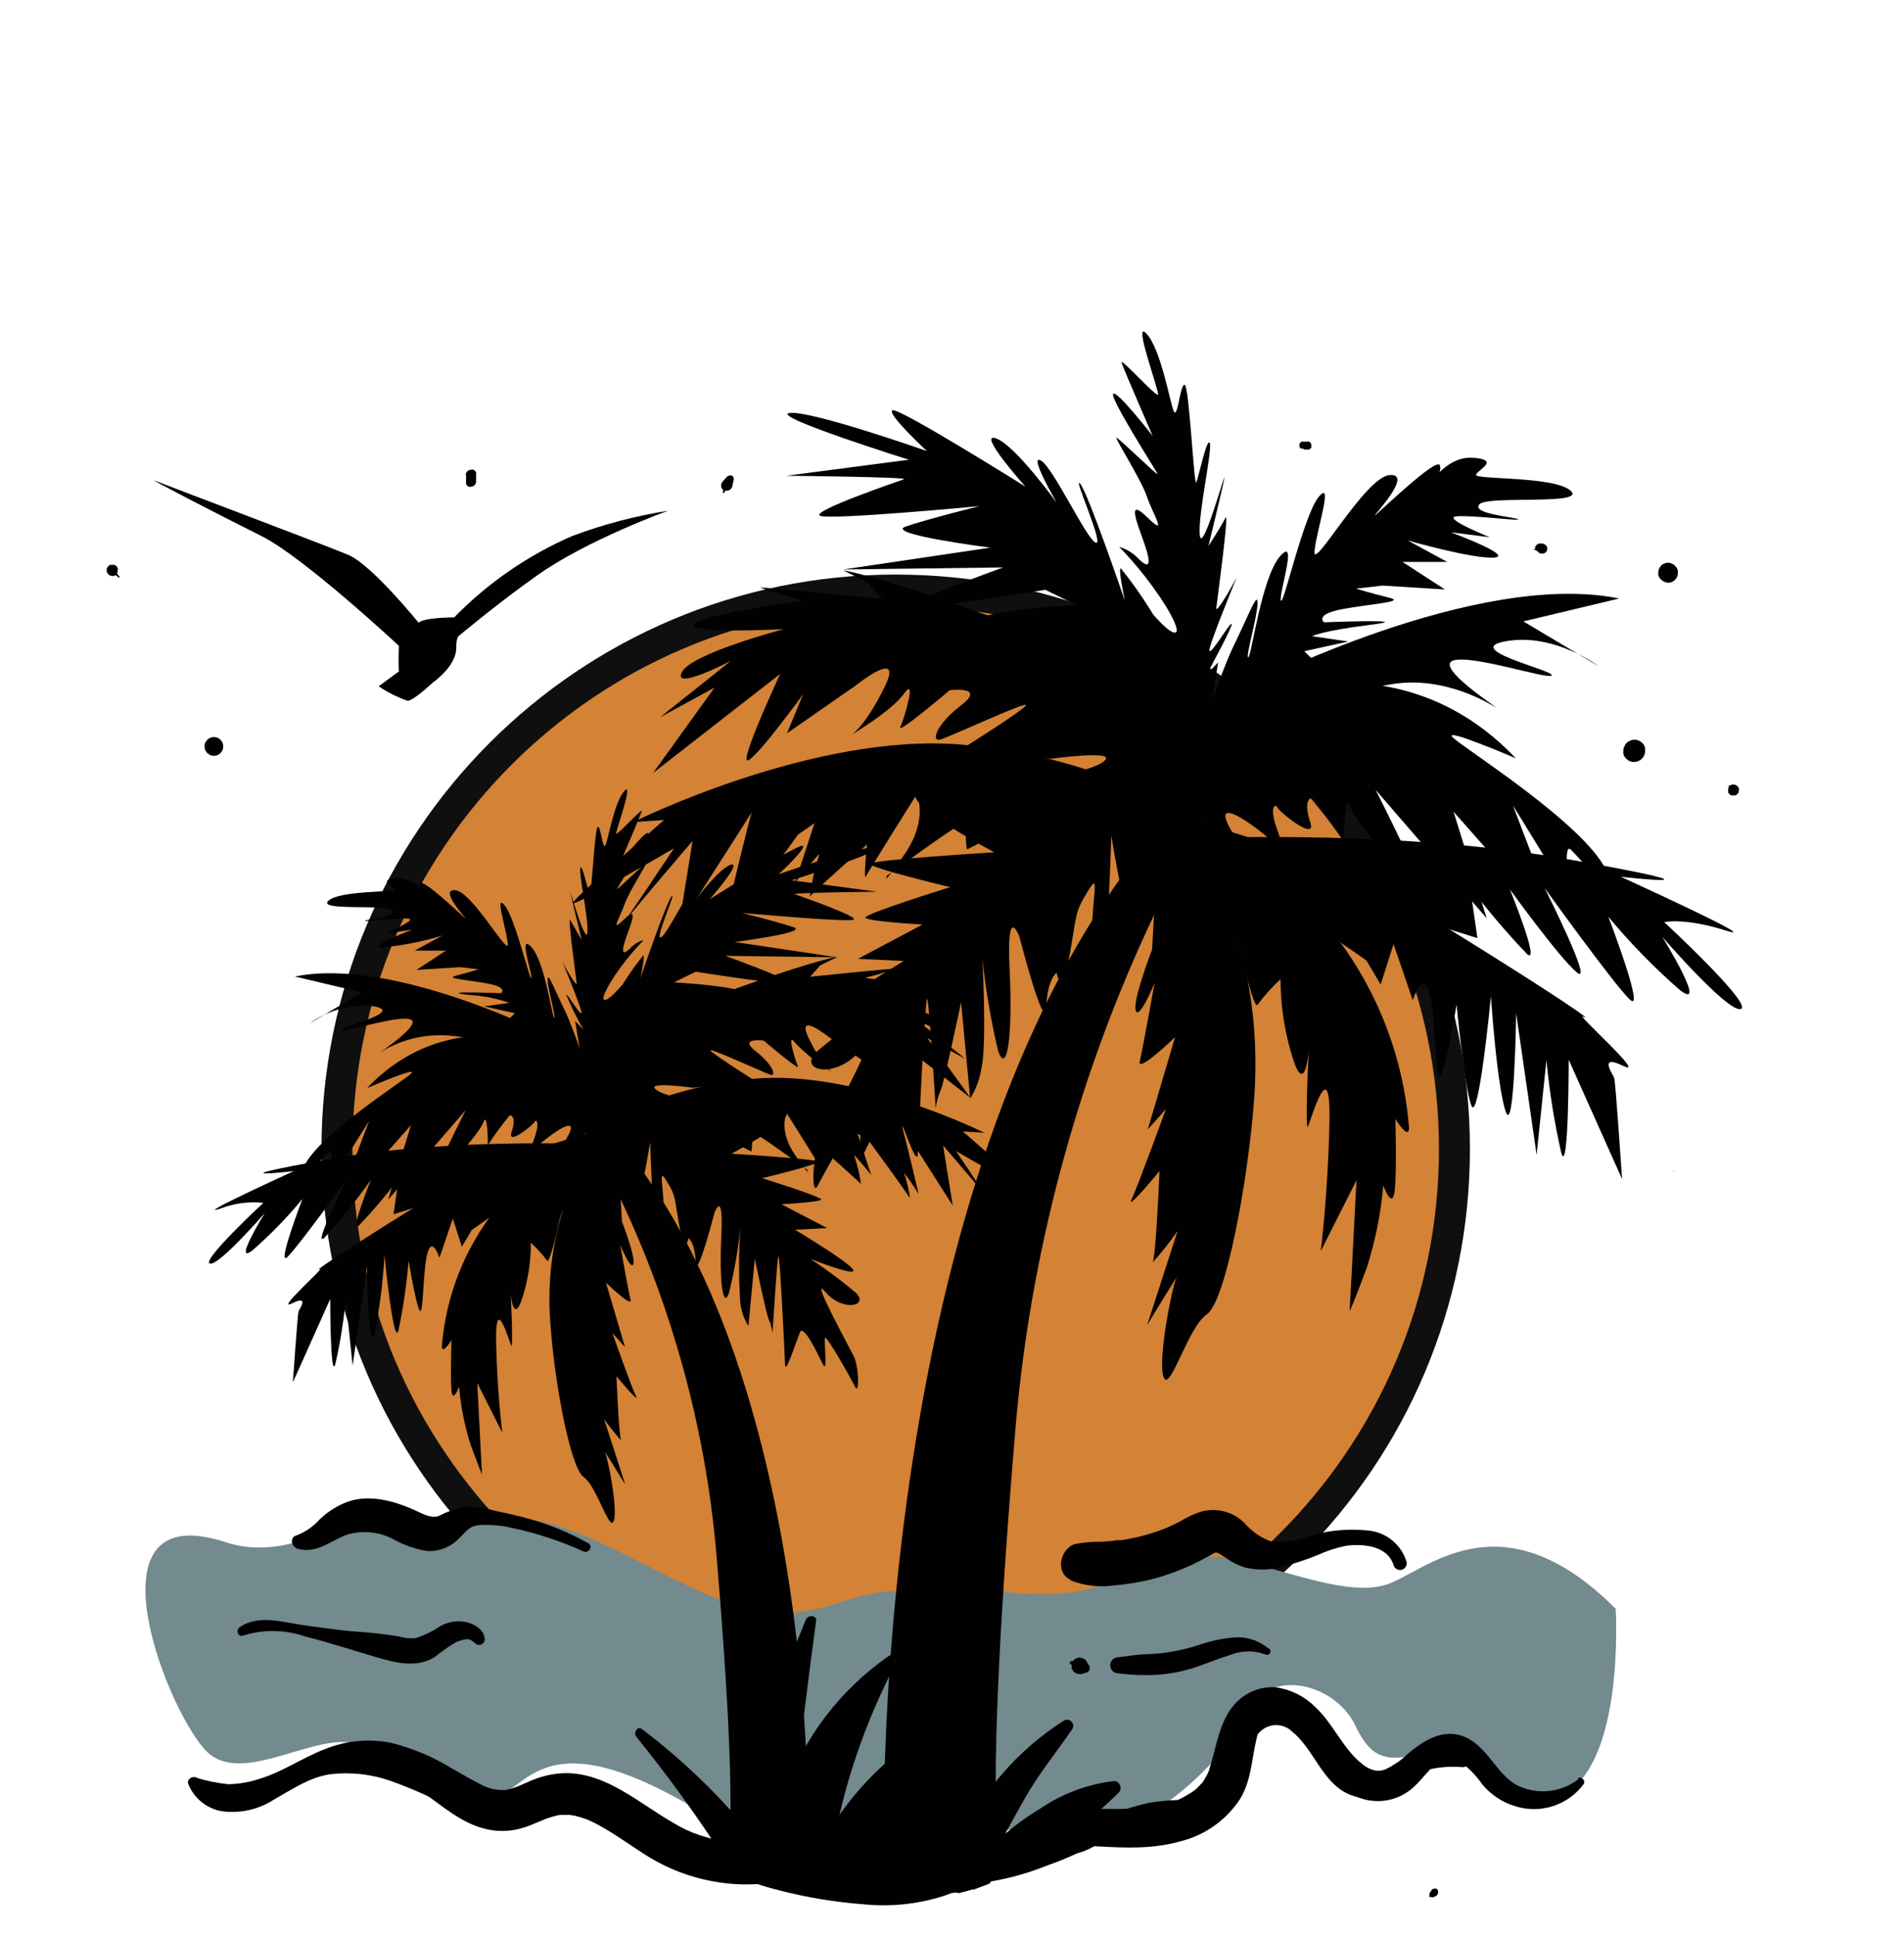 <svg width="123" height="125" viewBox="0 0 123 125" fill="none" xmlns="http://www.w3.org/2000/svg">
<path d="M57.863 110.293C77.797 110.293 93.958 94.132 93.958 74.198C93.958 54.263 77.797 38.102 57.863 38.102C37.928 38.102 21.768 54.263 21.768 74.198C21.768 94.132 37.928 110.293 57.863 110.293Z" fill="#D48235" stroke="#0F0F0F" stroke-width="2" stroke-miterlimit="10"/>
<path d="M66.344 104.403C66.344 104.403 61.746 102.749 57.952 102.749C54.158 102.749 52.172 105.532 46.533 103.31C40.893 101.089 36.59 97.479 31.364 97.988C28.306 98.296 25.228 98.368 22.159 98.202C22.159 98.202 18.409 100.852 14.586 99.59C5.079 96.468 11.072 111.238 13.523 113.253C15.973 115.268 20.661 111.607 23.311 112.699C25.961 113.792 28.743 116.117 31.489 116.117C34.235 116.117 34.619 109.895 47.123 118.184L58.668 120.339L66.344 104.403Z" fill="#738A8E"/>
<path d="M104.374 103.886C104.374 103.886 105.031 114.449 100.565 116.08C96.099 117.712 97.339 111.843 93.708 112.781C90.076 113.718 88.858 114.161 87.559 111.437C86.26 108.714 82.119 107.747 80.864 110.301C79.609 112.855 75.055 117.881 71.268 118.117C67.481 118.354 62.115 118.036 62.115 118.036L62.772 101.908C62.772 101.908 62.92 102.949 67.563 102.949C72.206 102.949 75.882 99.856 79.558 100.646C83.234 101.435 87.05 103.096 89.53 102.336C92.01 101.576 96.867 96.379 104.374 103.886Z" fill="#738A8E"/>
<path d="M76.014 51.862C76.014 51.862 78.678 43.779 79.668 41.764C80.657 39.749 81.247 38.118 81.24 38.952C81.232 39.786 80.435 42.517 80.642 42.443C80.849 42.37 81.498 37.276 82.694 35.918C83.89 34.56 82.598 38.354 82.746 38.782C82.893 39.21 84.222 33.231 85.196 32.08C86.171 30.928 85.056 34.206 84.916 35.593C84.775 36.981 88.178 30.81 89.765 30.677C91.352 30.544 88.702 33.327 88.82 33.283C88.939 33.239 92.821 29.474 93.013 30.043C93.205 30.611 92.482 31.128 92.482 31.128C92.482 31.128 93.53 29.415 95.213 29.563C96.896 29.71 95.515 30.301 95.353 30.648C95.191 30.995 100.387 30.722 101.465 31.689C102.543 32.656 96.054 31.969 95.56 32.574C95.065 33.18 97.73 33.371 98.062 33.526C98.394 33.681 95.109 33.253 94.098 33.342C93.087 33.431 96.239 34.693 96.239 34.693L93.729 34.375C93.729 34.375 97.9 35.918 96.504 36.007C95.109 36.095 90.939 34.9 90.939 34.9L93.493 36.287H90.607L93.345 38.066L89.315 37.815L87.595 38.014C87.595 38.014 88.636 38.325 89.751 38.598C90.865 38.871 88.54 38.989 86.709 39.336C84.879 39.683 85.536 40.185 85.536 40.185C85.536 40.185 91.773 39.941 88.533 40.347C85.292 40.753 84.768 41.085 84.768 41.085L87.101 41.425L84.259 42.052L85.211 42.997L83.159 43.809L85.942 44.134L76.014 51.862Z" fill="#010101"/>
<path d="M77.874 47.81L78.693 42.768L77.955 43.551C77.955 43.551 79.778 40.207 79.556 40.281C79.335 40.355 78.228 42.303 78.132 42.015C78.036 41.727 80.132 36.767 79.837 37.373C79.542 37.978 78.531 39.683 78.575 39.262C78.619 38.841 79.431 32.892 79.165 33.438C78.9 33.984 78.066 35.261 78.066 35.261C78.066 35.261 79.202 30.619 79.091 30.832C78.981 31.047 77.615 35.874 77.504 34.523C77.394 33.172 78.324 29.083 78.154 28.618C77.984 28.153 77.416 30.884 77.276 31.157C77.135 31.43 76.825 24.994 76.537 24.854C76.25 24.713 76.08 27.068 75.836 26.573C75.593 26.079 75.017 22.587 74.072 21.554C73.127 20.521 74.914 25.311 74.81 25.488C74.707 25.666 72.293 22.971 72.456 23.436C72.618 23.901 74.463 28.153 74.463 28.153C74.463 28.153 72.079 25.09 71.909 25.444C71.74 25.798 74.714 30.427 74.781 30.611C74.847 30.796 72.389 28.397 72.146 28.271C71.902 28.146 73.688 30.877 74.094 32.073C74.5 33.268 75.489 34.745 74.094 33.386C72.699 32.028 73.533 33.94 73.954 35.18C74.375 36.42 74.279 36.789 73.57 36.103C73.227 35.729 72.788 35.456 72.301 35.313C73.101 36.139 73.841 37.023 74.515 37.956C75.703 39.587 76.501 41.196 75.689 40.79C74.877 40.384 73.112 37.837 73.969 39.476C74.825 41.115 75.947 42.813 75.615 42.65C75.283 42.488 71.186 37.395 72.876 40.295C74.567 43.196 75.157 43.986 75.585 47.943C76.013 51.899 75.703 52.526 75.866 52.202L77.874 47.81Z" fill="#010101"/>
<path d="M80.818 44.252C80.818 44.252 95.389 36.767 104.601 38.649L98.408 40.126L103.265 43.019C103.265 43.019 100.468 40.886 97.36 41.395C94.253 41.904 100.387 43.285 100.246 43.61C100.106 43.934 95.079 42.244 93.869 42.657C92.658 43.071 96.888 45.802 96.644 45.684C96.4 45.566 93.337 43.543 89.765 44.208C86.192 44.872 80.818 44.252 80.818 44.252Z" fill="#010101"/>
<path d="M80.318 45.278C80.318 45.278 90.231 40.849 97.923 48.968C97.923 48.968 93.043 46.872 93.87 47.64C94.697 48.407 102.329 53.205 103.754 56.188C105.179 59.17 102.056 55.405 101.466 54.859C100.875 54.313 101.517 58.513 101.362 58.055C101.207 57.597 97.738 52.017 97.738 52.017L100.934 60.38L93.9 52.416L96.04 59.295L88.866 51.006C88.866 51.006 92.475 58.099 91.715 57.472C90.954 56.844 87.64 53.294 87.242 52.135C86.843 50.976 86.828 54.268 86.828 54.268C86.218 53.329 85.552 52.427 84.835 51.567C84.592 51.441 84.201 51.781 84.643 53.095C85.086 54.409 82.606 52.394 82.525 52.15C82.444 51.906 81.957 51.98 82.459 53.434C82.96 54.888 83.115 55.073 81.72 53.929C80.325 52.785 78.864 51.936 79.211 52.947C79.558 53.958 80.768 55.036 78.982 53.825C77.979 53.112 76.752 52.787 75.527 52.91L80.318 45.278Z" fill="#010101"/>
<path d="M77.084 52.991C77.084 52.991 71.777 48.939 62.211 48.09C52.644 47.241 40.908 53.087 40.908 53.087L42.901 52.954C42.901 52.954 37.173 57.9 36.996 58.306C36.819 58.712 43.543 54.778 43.543 54.778C43.543 54.778 39.719 60.506 39.919 60.092C40.118 59.679 44.739 54.305 44.739 54.305L43.846 59.841C43.846 59.841 48.695 52.238 48.57 52.46C48.444 52.681 46.99 58.778 46.99 58.778C46.99 58.778 48.68 56.165 48.378 56.778C48.075 57.391 47.684 59.428 47.868 59.059C48.053 58.69 51.559 53.892 51.559 53.892L52.615 53.154C52.615 53.154 51.456 56.741 51.36 56.948C51.264 57.154 53.131 54.778 52.91 55.228C52.628 56.098 52.43 56.992 52.319 57.9C52.423 57.693 56.01 54.534 56.01 54.534C56.01 54.534 55.759 56.948 55.944 56.579C56.128 56.21 59.221 51.294 59.221 51.294C59.221 51.294 60.004 52.895 58.431 55.169C56.859 57.442 57.302 56.542 57.302 56.542C57.302 56.542 62.668 52.637 62.469 53.043C62.366 53.641 62.366 54.253 62.469 54.852L64.964 53.597C64.964 53.597 64.078 55.494 64.299 55.073C64.943 54.238 65.638 53.444 66.381 52.696C66.381 52.696 76.021 51.139 77.084 52.991Z" fill="#010101"/>
<path d="M77.777 52.592C77.777 52.592 71.274 42.406 63.752 39.719C56.231 37.032 54.474 36.833 54.474 36.833L56.069 37.615L57.006 38.686C57.006 38.686 49.292 37.889 49.108 37.947C50.036 38.28 50.982 38.559 51.942 38.782C51.942 38.782 45.107 39.712 44.797 40.332C44.487 40.952 50.636 40.627 50.636 40.627C50.636 40.627 44.642 42.192 44.044 43.417C43.446 44.642 47.211 42.679 47.211 42.679L42.642 46.318L46.163 44.399L42.191 49.913L50.4 43.52C50.4 43.52 47.705 49.308 48.318 49.101C48.931 48.894 51.883 44.827 51.883 44.827L50.842 47.352L55.271 44.273C55.271 44.273 58.445 41.727 57.139 44.377C55.832 47.027 54.969 47.47 54.969 47.47C54.969 47.47 57.596 45.927 58.416 44.775C59.235 43.624 58.416 46.407 58.165 46.946C57.914 47.484 61.353 44.569 61.353 44.569C61.353 44.569 63.745 44.273 62.092 45.543C60.438 46.813 60.143 47.92 60.741 47.758C61.339 47.595 66.417 45.226 66.277 45.543C66.137 45.86 62.166 48.341 62.166 48.341L67.879 48.998C67.879 48.998 72.116 48.414 71.37 49.108C70.625 49.802 68.491 49.802 69.798 50.444L71.518 51.286C71.862 51.423 72.222 51.523 72.588 51.581C72.795 51.684 76.397 53.434 76.5 53.736C76.604 54.039 77.777 52.592 77.777 52.592Z" fill="#010101"/>
<path d="M76.914 51.795C76.914 51.795 79.254 45.27 72.441 36.745C72.161 36.39 72.663 38.782 72.663 38.782C72.663 38.782 70.293 31.836 69.776 31.231C69.26 30.625 71.408 35.349 70.773 35.039C70.138 34.729 67.998 30.109 67.222 29.725C66.447 29.341 68.263 32.463 68.263 32.463C68.263 32.463 65.547 28.699 64.322 28.3C63.096 27.902 66.241 31.423 66.241 31.423C66.241 31.423 58.121 26.337 57.663 26.492C57.206 26.647 59.878 29.127 59.878 29.127C59.878 29.127 52.408 26.499 51.02 26.669C49.633 26.839 58.712 29.688 58.712 29.688L50.799 30.721C50.799 30.721 58.815 30.802 58.394 30.95C57.974 31.098 52.364 33.01 52.976 33.305C53.589 33.6 63.266 32.685 63.266 32.685C63.266 32.685 59.944 33.511 58.512 33.999C57.08 34.486 63.975 35.364 63.975 35.364L54.467 36.774L64.801 36.641C64.801 36.641 58.69 38.856 58.793 39.166C58.896 39.476 67.532 38.088 67.532 38.088L69.54 39.07C69.54 39.07 62.735 39.454 62.993 40.214C63.251 40.974 72.884 49.507 76.914 51.795Z" fill="#010101"/>
<path d="M79.217 50.017C79.217 50.017 73.578 58.992 73.216 59.73C72.855 60.469 71.792 53.966 71.792 53.966C71.792 53.966 71.4 67.046 70.743 63.126C70.087 59.206 71.297 55.9 70.338 57.45C69.378 59 69.599 58.926 69.083 61.753C68.566 64.58 68.256 62.816 68.256 62.816C68.256 62.816 67.673 63.192 67.584 65.03C67.496 66.868 65.857 60.498 65.857 60.498C65.857 60.498 65.008 58.188 65.222 62.602C65.436 67.016 65.038 69.43 64.484 67.88C64.014 65.911 63.674 63.914 63.465 61.901C63.465 61.901 63.753 67.415 63.414 68.92C63.306 69.637 63.055 70.325 62.676 70.943L62.085 64.72C62.085 64.72 61.007 69.887 60.771 70.389C60.611 70.767 60.502 71.164 60.446 71.57C60.446 71.57 60.04 64.927 59.908 64.514C59.775 64.1 59.324 73.652 59.288 74.545C59.251 75.438 58.18 72.331 57.915 71.519C57.649 70.707 56.291 73.482 55.811 74.471C55.331 75.46 55.708 72.345 55.604 72.035C55.501 71.725 53.249 75.726 52.829 76.553C52.408 77.379 52.474 74.707 52.932 73.77C53.39 72.832 57.169 65.96 55.545 67.865C53.921 69.769 51.434 69.112 52.807 67.865C54.129 66.758 55.514 65.728 56.955 64.779C56.955 64.779 52.43 66.566 53.035 65.746C53.641 64.927 58.38 62.056 58.38 62.056L55.427 61.915L59.597 59.701C59.597 59.701 55.995 59.502 55.907 59.258C55.818 59.014 61.384 57.287 61.384 57.287C61.384 57.287 56.077 56.025 56.217 55.774C56.357 55.523 64.233 55.036 64.233 55.036C64.233 55.036 56.741 51.102 59.915 51.043C63.089 50.983 79.217 50.017 79.217 50.017Z" fill="#010101"/>
<path d="M74.996 51.006C74.996 51.006 81.89 58.483 81.026 70.855C80.65 76.199 79.174 84.067 77.956 84.879C76.738 85.691 75.549 90.046 75.166 88.909C74.782 87.773 75.719 83.1 75.985 82.561C76.251 82.023 74.11 85.558 74.11 85.558L76.073 79.491C75.581 80.201 75.043 80.879 74.464 81.521C74.678 81.085 74.907 75.616 74.907 75.616C74.907 75.616 72.693 78.31 73.106 77.439C73.519 76.568 75.32 71.615 75.32 71.615L74.147 72.936L75.911 66.972C75.911 66.972 73.424 69.378 73.63 68.529C73.837 67.68 74.582 63.488 74.582 63.488C74.582 63.488 73.593 65.909 73.372 65.259C73.15 64.61 74.427 61.318 74.427 61.318L74.996 51.006Z" fill="#010101"/>
<path d="M74.125 52.216C74.125 52.216 84.88 54.593 92.97 59.597C101.06 64.602 102.949 65.982 102.293 65.657C101.636 65.333 106.493 69.629 104.861 68.831C103.23 68.034 104.19 69.363 104.278 69.606C104.367 69.85 104.787 76.139 104.787 76.139L101.34 68.433C101.34 68.433 101.34 75.903 100.868 74.486C100.416 72.501 100.093 70.489 99.901 68.462L99.266 74.574L97.945 65.436C97.945 65.436 97.834 73.437 97.266 71.769C96.697 70.101 96.314 64.344 96.314 64.344C96.314 64.344 95.509 72.736 95.037 71.356C94.564 69.975 94.099 64.875 94.099 64.875C94.099 64.875 93.199 70.212 92.933 69.444C92.667 68.676 92.741 65.296 92.298 63.996C91.855 62.697 91.265 64.594 91.265 64.594L90.025 60.963L89.191 63.576L88.268 62.018L74.125 52.216Z" fill="#010101"/>
<path d="M75.512 52.607C79.754 54.109 83.472 56.803 86.222 60.366C88.971 63.928 90.635 68.208 91.013 72.692C91.013 72.692 91.183 73.851 90.142 72.264C90.142 72.264 90.245 75.623 90.097 76.9C89.95 78.177 89.359 76.553 89.359 76.553C89.204 78.372 88.842 80.167 88.282 81.904C87.455 84.119 87.189 84.68 87.189 84.68L87.632 76.213L85.322 80.79C85.322 80.79 85.779 77.232 85.883 72.486C85.986 67.739 84.68 72.368 84.495 72.744C84.31 73.12 84.495 68.559 84.569 67.444C84.642 66.329 84.502 71.231 83.572 68.514C83.01 66.809 82.724 65.025 82.723 63.229C82.182 63.729 81.688 64.277 81.247 64.868C81.033 65.303 80.31 62.107 80.31 62.107C80.31 62.107 79.712 58.911 79.372 60.432C79.033 61.952 78.885 60.328 77.741 58.18C76.87 56.376 76.125 54.514 75.512 52.607Z" fill="#010101"/>
<path d="M75.121 54.209C75.121 54.209 89.463 53.389 101.207 55.471C112.951 57.553 104.698 56.615 104.698 56.615C104.698 56.615 114.198 60.941 111.504 60.092C108.81 59.243 107.511 59.546 107.511 59.546C107.511 59.546 113.268 64.875 112.464 65.156C111.659 65.436 107.385 60.498 107.385 60.498C107.385 60.498 110.397 65.37 108.529 63.938C106.86 62.486 105.313 60.901 103.901 59.199C103.901 59.199 106.359 65.606 105.267 64.528C104.174 63.45 99.782 57.339 99.782 57.339C99.782 57.339 103.015 63.76 101.864 62.793C100.712 61.827 97.538 57.427 97.538 57.427C97.538 57.427 99.531 62.321 98.66 61.62C97.347 60.248 96.115 58.802 94.97 57.287L95.442 60.579L75.121 54.209Z" fill="#010101"/>
<path d="M79.801 49.781C79.801 49.781 67.821 66.374 65.607 92.15C63.518 117.091 64.603 119.749 64.603 119.749H57.103C57.103 119.749 55.686 68.079 79.905 48.666" fill="#010101"/>
<path d="M39.034 72.301C39.034 72.301 37.174 66.647 36.48 65.237C35.786 63.827 35.373 62.683 35.38 63.274C35.387 63.864 35.941 65.761 35.801 65.717C35.66 65.673 35.196 62.085 34.325 61.155C33.453 60.225 34.391 62.853 34.325 63.156C34.258 63.458 33.276 59.273 32.605 58.468C31.933 57.664 32.701 59.945 32.804 60.926C32.907 61.908 30.523 57.583 29.416 57.487C28.309 57.391 30.154 59.34 30.073 59.31C29.992 59.28 27.275 56.645 27.12 57.044C26.965 57.442 27.489 57.782 27.489 57.782C27.291 57.453 27.011 57.181 26.678 56.99C26.345 56.799 25.969 56.695 25.585 56.69C24.411 56.793 25.371 57.214 25.482 57.428C25.592 57.642 21.968 57.479 21.215 58.166C20.462 58.852 24.994 58.365 25.341 58.786C25.688 59.207 23.821 59.34 23.592 59.45C23.363 59.561 25.674 59.258 26.36 59.317C27.046 59.376 24.884 60.27 24.884 60.27L26.64 60.041C26.64 60.041 23.688 61.118 24.692 61.185C26.014 61.057 27.319 60.797 28.589 60.41L26.796 61.384H28.818L26.906 62.632L29.718 62.454L30.922 62.595C30.922 62.595 30.183 62.816 29.445 63.008C28.707 63.2 30.294 63.274 31.571 63.525C32.848 63.776 32.368 64.137 32.368 64.137C32.368 64.137 28.013 63.968 30.279 64.248C31.175 64.296 32.059 64.467 32.907 64.757L31.276 64.986L33.262 65.429L32.597 66.086L34.074 66.662L32.125 66.883L39.034 72.301Z" fill="#010101"/>
<path d="M37.733 69.459L37.157 65.938L37.689 66.484C37.263 65.75 36.888 64.988 36.567 64.203C36.722 64.255 37.497 65.613 37.563 65.414C37.63 65.215 36.161 61.723 36.368 62.166C36.574 62.609 37.283 63.782 37.253 63.487C37.224 63.192 36.648 59.058 36.84 59.413C37.032 59.767 37.578 60.69 37.578 60.69C37.578 60.69 36.781 57.442 36.84 57.597C36.899 57.752 37.881 61.118 37.947 60.195C38.014 59.273 37.379 56.386 37.49 56.047C37.6 55.707 38.014 57.634 38.102 57.826C38.191 58.018 38.42 53.515 38.611 53.397C38.803 53.279 38.929 54.917 39.106 54.593C39.283 54.268 39.675 51.81 40.331 51.087C40.988 50.363 39.748 53.714 39.807 53.84C39.866 53.965 41.564 52.076 41.453 52.4C41.343 52.725 40.073 55.7 40.073 55.7C40.073 55.7 41.741 53.559 41.859 53.81C41.977 54.061 39.896 57.287 39.852 57.412C39.807 57.538 41.52 55.862 41.697 55.781C41.874 55.7 40.612 57.597 40.331 58.431C40.051 59.265 39.357 60.306 40.331 59.354C41.306 58.401 40.723 59.737 40.427 60.608C40.132 61.48 40.199 61.73 40.7 61.251C40.941 60.99 41.247 60.799 41.586 60.697C41.026 61.275 40.508 61.891 40.036 62.542C39.202 63.687 38.641 64.808 39.217 64.528C39.793 64.248 41.011 62.469 40.413 63.613C39.815 64.757 39.032 65.945 39.261 65.827C39.49 65.709 42.369 62.136 41.18 64.181C39.992 66.226 39.586 66.779 39.283 69.525C38.981 72.271 39.202 72.729 39.091 72.478C38.981 72.227 37.733 69.459 37.733 69.459Z" fill="#010101"/>
<path d="M35.674 66.979C35.674 66.979 25.487 61.745 19.051 63.059L23.376 64.085L19.981 66.108C21.17 65.24 22.634 64.836 24.1 64.971C26.255 65.333 21.981 66.292 22.084 66.499C22.188 66.706 25.687 65.54 26.513 65.827C27.34 66.115 24.41 68.042 24.579 67.946C26.014 67.056 27.712 66.691 29.385 66.912C31.471 67.177 33.582 67.199 35.674 66.979Z" fill="#010101"/>
<path d="M36.021 67.695C36.021 67.695 29.09 64.609 23.716 70.263C23.716 70.263 27.134 68.787 26.55 69.334C25.967 69.88 20.645 73.224 19.641 75.312C18.637 77.401 20.83 74.766 21.243 74.382C21.657 73.999 21.243 76.936 21.31 76.597C21.376 76.257 23.849 72.382 23.849 72.382L21.634 78.221L26.55 72.655L25.074 77.468L30.093 71.673C30.093 71.673 27.569 76.634 28.101 76.191C28.632 75.748 30.95 73.238 31.23 72.463C31.511 71.688 31.518 73.939 31.518 73.939C31.944 73.284 32.408 72.653 32.906 72.05C33.076 71.961 33.356 72.197 33.046 73.113C32.736 74.028 34.471 72.626 34.522 72.456C34.574 72.286 34.913 72.338 34.567 73.356C34.22 74.375 34.109 74.5 35.091 73.696C36.072 72.891 37.084 72.308 36.847 73.009C36.611 73.711 35.755 74.486 37.01 73.629C37.709 73.129 38.568 72.9 39.424 72.987L36.021 67.695Z" fill="#010101"/>
<path d="M38.295 73.083C38.295 73.083 41.986 70.249 48.695 69.658C55.405 69.067 63.591 73.149 63.591 73.149L62.196 73.061C62.196 73.061 66.197 76.515 66.337 76.796C66.477 77.076 61.76 74.33 61.76 74.33C61.76 74.33 64.433 78.339 64.292 78.021C64.152 77.704 60.926 73.969 60.926 73.969L61.546 77.844C61.546 77.844 58.158 72.529 58.247 72.677C58.336 72.825 59.347 77.106 59.347 77.106C59.054 76.621 58.731 76.155 58.38 75.711C58.587 76.139 58.86 77.564 58.734 77.305C58.609 77.047 56.143 73.688 56.143 73.688L55.405 73.201C55.405 73.201 56.21 75.711 56.283 75.851C56.357 75.991 55.036 74.33 55.191 74.648C55.393 75.235 55.536 75.841 55.619 76.456C55.545 76.353 53.058 74.138 53.058 74.138C53.058 74.138 53.227 75.822 53.102 75.563C52.977 75.305 50.814 71.872 50.814 71.872C50.814 71.872 50.268 72.994 51.36 74.581C52.453 76.168 52.15 75.534 52.15 75.534C52.15 75.534 48.4 72.81 48.54 73.09C48.61 73.511 48.61 73.94 48.54 74.36L46.798 73.482C46.798 73.482 47.411 74.803 47.256 74.493C46.802 73.907 46.309 73.352 45.78 72.832C45.78 72.832 39.033 71.791 38.295 73.083Z" fill="#010101"/>
<path d="M37.801 72.811C37.801 72.811 42.348 65.687 47.618 63.805C52.888 61.923 54.106 61.79 54.106 61.79L52.992 62.336L52.335 63.074C52.335 63.074 57.723 62.513 57.856 62.558C57.206 62.789 56.543 62.984 55.87 63.141C55.87 63.141 60.654 63.783 60.868 64.219C61.082 64.654 56.786 64.425 56.786 64.425C56.786 64.425 60.978 65.525 61.392 66.381C61.805 67.237 59.177 65.835 59.177 65.835L62.373 68.382L59.908 67.038L62.691 70.891L56.956 66.425C56.956 66.425 58.838 70.471 58.432 70.323C58.026 70.175 55.937 67.37 55.937 67.37L56.675 69.142L53.568 66.987C53.568 66.987 51.353 65.208 52.254 67.06C53.154 68.913 53.774 69.223 53.774 69.223C52.884 68.717 52.073 68.083 51.368 67.341C50.792 66.536 51.368 68.478 51.545 68.854C51.722 69.231 49.331 67.193 49.331 67.193C49.331 67.193 47.662 66.987 48.814 67.88C49.965 68.773 50.172 69.54 49.759 69.4C49.345 69.26 45.788 67.629 45.883 67.828C45.979 68.027 48.762 69.784 48.762 69.784L44.769 70.242C44.769 70.242 41.816 69.828 42.326 70.316C42.835 70.803 44.333 70.803 43.425 71.253L42.222 71.836C41.984 71.931 41.737 72.001 41.484 72.043C40.539 72.468 39.626 72.961 38.753 73.519C38.613 73.74 37.801 72.811 37.801 72.811Z" fill="#010101"/>
<path d="M38.405 72.249C38.405 72.249 36.767 67.687 41.528 61.73C41.727 61.48 41.373 63.148 41.373 63.148C41.373 63.148 43.033 58.298 43.388 57.877C43.742 57.457 42.251 60.756 42.694 60.535C43.137 60.313 44.635 57.088 45.174 56.844C45.713 56.6 44.436 58.756 44.436 58.756C44.436 58.756 46.333 56.128 47.189 55.847C48.045 55.567 45.853 58.062 45.853 58.062C45.853 58.062 51.522 54.504 51.847 54.615C52.172 54.725 50.304 56.453 50.304 56.453C50.304 56.453 55.53 54.615 56.512 54.74C57.493 54.866 51.131 56.844 51.131 56.844L56.66 57.582C56.66 57.582 51.057 57.641 51.352 57.745C51.648 57.848 55.567 59.221 55.139 59.391C54.711 59.56 47.949 58.955 47.949 58.955C47.949 58.955 50.267 59.538 51.271 59.878C52.275 60.217 47.447 60.83 47.447 60.83L54.091 61.819L46.857 61.723C46.857 61.723 51.123 63.273 51.05 63.487C50.976 63.701 44.938 62.749 44.938 62.749L43.543 63.436C43.543 63.436 48.296 63.701 48.119 64.233C47.942 64.764 41.247 70.647 38.405 72.249Z" fill="#010101"/>
<path d="M36.818 71.01C36.818 71.01 40.753 77.284 41.011 77.793C41.269 78.303 42 73.763 42 73.763C42 73.763 42.281 82.909 42.738 80.17C43.196 77.432 42.347 75.121 43.026 76.206C43.705 77.291 43.528 77.232 43.897 79.21C44.266 81.189 44.473 79.949 44.473 79.949C44.473 79.949 44.886 80.207 44.945 81.484C45.004 82.761 46.156 78.317 46.156 78.317C46.156 78.317 46.746 76.708 46.599 79.794C46.451 82.879 46.724 84.562 47.093 83.484C47.432 82.112 47.678 80.719 47.831 79.314C47.714 80.945 47.714 82.584 47.831 84.215C47.905 84.716 48.081 85.195 48.348 85.625L48.761 81.277C48.761 81.277 49.5 84.909 49.677 85.241C49.79 85.505 49.867 85.783 49.906 86.068C49.906 86.068 50.186 81.41 50.282 81.137C50.378 80.864 50.695 87.522 50.718 88.149C50.74 88.777 51.456 86.585 51.677 86.031C51.899 85.477 52.814 87.404 53.153 88.09C53.493 88.777 53.22 86.614 53.294 86.393C53.367 86.171 54.94 88.947 55.235 89.544C55.53 90.142 55.486 88.253 55.161 87.596C54.836 86.939 52.209 82.141 53.338 83.448C54.467 84.754 56.209 84.319 55.25 83.448C54.326 82.672 53.358 81.953 52.349 81.292C52.349 81.292 55.516 82.54 55.095 81.964C54.674 81.388 51.352 79.41 51.352 79.41L53.434 79.306L50.481 77.764C50.481 77.764 53.006 77.631 53.057 77.461C53.109 77.291 49.234 76.081 49.234 76.081C49.234 76.081 52.925 75.195 52.858 75.018C52.792 74.841 47.248 74.501 47.248 74.501C47.248 74.501 52.489 71.748 50.275 71.704C48.06 71.659 36.818 71.01 36.818 71.01Z" fill="#010101"/>
<path d="M39.772 71.695C36.64 75.609 35.133 80.578 35.565 85.572C35.823 89.307 36.856 94.806 37.705 95.382C38.554 95.958 39.388 98.999 39.654 98.202C39.92 97.405 39.27 94.142 39.078 93.773C38.886 93.404 40.392 95.862 40.392 95.862L39.019 91.625C39.361 92.111 39.731 92.577 40.126 93.02C39.979 92.718 39.824 88.872 39.824 88.872C39.824 88.872 41.381 90.754 41.078 90.141C40.776 89.529 39.558 86.074 39.558 86.074L40.377 86.997L39.145 82.826C39.145 82.826 40.879 84.509 40.731 83.919C40.584 83.328 40.067 80.391 40.067 80.391C40.067 80.391 40.761 82.081 40.916 81.631C41.071 81.18 40.178 78.877 40.178 78.877L39.772 71.695Z" fill="#010101"/>
<path d="M40.354 72.545C40.354 72.545 32.832 74.206 27.178 77.712C21.524 81.218 20.203 82.178 20.66 81.949C21.118 81.72 17.708 84.732 18.867 84.163C20.026 83.595 19.332 84.532 19.28 84.702C19.228 84.872 18.918 89.271 18.918 89.271L21.332 83.883C21.332 83.883 21.332 89.109 21.657 88.112C21.974 86.726 22.201 85.32 22.336 83.905L22.779 88.179L23.701 81.786C23.701 81.786 23.783 87.382 24.174 86.215C24.521 84.511 24.743 82.784 24.838 81.048C24.838 81.048 25.407 86.909 25.731 85.95C26.048 84.454 26.27 82.941 26.396 81.417C26.396 81.417 27.023 85.152 27.2 84.614C27.377 84.075 27.341 81.713 27.651 80.805C27.961 79.897 28.389 81.225 28.389 81.225L29.252 78.686L29.835 80.509L30.478 79.424L40.354 72.545Z" fill="#010101"/>
<path d="M39.388 72.817C36.425 73.867 33.828 75.748 31.906 78.235C29.984 80.722 28.82 83.71 28.552 86.842C28.552 86.842 28.434 87.654 29.165 86.54C29.165 86.54 29.091 88.894 29.165 89.78C29.238 90.666 29.659 89.544 29.659 89.544C29.764 90.812 30.012 92.065 30.397 93.279C30.973 94.836 31.136 95.22 31.136 95.22L30.833 89.315L32.449 92.511C32.449 92.511 32.125 90.031 32.051 86.709C31.977 83.388 32.892 86.628 33.025 86.894C33.158 87.159 33.025 83.941 32.966 83.203C32.907 82.465 33.018 85.853 33.704 83.941C34.099 82.751 34.299 81.505 34.295 80.251C34.675 80.6 35.023 80.983 35.336 81.395C35.483 81.697 35.992 79.461 35.992 79.461C35.992 79.461 36.406 77.246 36.642 78.294C36.878 79.343 36.989 78.221 37.786 76.715C38.41 75.455 38.946 74.152 39.388 72.817Z" fill="#010101"/>
<path d="M39.66 73.94C39.66 73.94 29.628 73.364 21.42 74.826C13.212 76.287 18.985 75.623 18.985 75.623C18.985 75.623 12.341 78.649 14.223 78.051C15.11 77.703 16.067 77.574 17.014 77.675C17.014 77.675 12.991 81.403 13.552 81.594C14.113 81.786 17.102 78.339 17.102 78.339C17.102 78.339 14.998 81.742 16.305 80.746C17.472 79.728 18.553 78.618 19.538 77.424C19.538 77.424 17.818 81.912 18.578 81.159C19.339 80.406 22.417 76.132 22.417 76.132C22.417 76.132 20.158 80.62 20.941 79.941C22.024 78.755 23.032 77.503 23.959 76.191C23.959 76.191 22.572 79.609 23.184 79.144C24.097 78.184 24.955 77.174 25.753 76.118L25.421 78.413L39.66 73.94Z" fill="#010101"/>
<path d="M36.383 70.862C36.383 70.862 44.776 82.443 46.289 100.461C47.765 117.889 46.99 119.749 46.99 119.749H52.231C52.231 119.749 53.22 83.58 36.287 70.064" fill="#010101"/>
<path d="M63.547 121.321C66.599 119.769 69.431 117.818 71.969 115.519C71.343 115.52 70.723 115.646 70.146 115.888C67.684 116.79 65.483 118.286 63.739 120.243" fill="#010101"/>
<path d="M63.393 121.232C63.906 120.61 64.548 120.107 65.275 119.756C66.018 119.264 66.756 118.784 67.489 118.317C68.966 117.35 70.287 116.257 71.66 115.172L71.97 115.91C71.11 115.904 70.263 116.112 69.504 116.516C68.797 116.821 68.114 117.179 67.46 117.586C66.816 117.984 66.204 118.43 65.629 118.922C65.07 119.445 64.484 119.938 63.872 120.398C63.644 120.553 63.4 120.251 63.511 120.037C63.936 119.334 64.496 118.723 65.157 118.236C65.793 117.706 66.469 117.228 67.179 116.804C68.609 115.829 70.252 115.214 71.97 115.01C72.054 115.014 72.135 115.041 72.203 115.089C72.272 115.137 72.326 115.204 72.358 115.281C72.391 115.358 72.401 115.443 72.387 115.526C72.373 115.609 72.336 115.686 72.28 115.748C71.014 116.998 69.638 118.132 68.168 119.136C67.46 119.645 66.721 120.109 65.954 120.524C65.254 121.027 64.434 121.337 63.577 121.424C63.546 121.423 63.515 121.414 63.488 121.398C63.461 121.381 63.439 121.358 63.423 121.331C63.408 121.304 63.4 121.273 63.399 121.241C63.399 121.21 63.407 121.179 63.422 121.151L63.393 121.232Z" fill="#010101"/>
<path d="M62.27 119.166C63.64 115.975 65.959 113.285 68.913 111.459C66.537 114.329 64.651 117.571 63.333 121.055" fill="#010101"/>
<path d="M63.259 120.989C63.681 119.149 64.391 117.388 65.363 115.77C66.261 114.098 67.373 112.55 68.67 111.164L69.142 111.777C66.214 113.539 63.921 116.186 62.595 119.335C62.403 119.778 61.753 119.395 61.945 118.959C63.39 115.728 65.754 112.994 68.743 111.098C68.819 111.058 68.905 111.043 68.989 111.056C69.074 111.068 69.152 111.108 69.212 111.168C69.272 111.228 69.312 111.306 69.324 111.391C69.337 111.475 69.322 111.561 69.282 111.637C68.234 113.172 67.068 114.589 66.145 116.228C65.223 117.867 64.388 119.476 63.451 121.07C63.44 121.096 63.42 121.116 63.394 121.126C63.369 121.136 63.34 121.136 63.315 121.125C63.289 121.115 63.269 121.094 63.259 121.069C63.248 121.043 63.248 121.014 63.259 120.989Z" fill="#010101"/>
<path d="M47.056 120.147C45.314 117.296 43.401 114.553 41.328 111.932C43.788 113.824 46.033 115.98 48.023 118.361C47.44 117.121 47.949 115.66 48.459 114.383L52.327 104.683C51.834 108.448 51.357 112.21 50.895 115.97C52.146 112.434 54.468 109.377 57.538 107.223C55.565 110.989 54.167 115.03 53.389 119.21C55.411 115.522 58.58 112.593 62.417 110.869C59.827 113.367 57.796 116.386 56.46 119.727" fill="#010101"/>
<path d="M46.931 120.221C45.143 117.424 43.199 114.731 41.107 112.153C40.901 111.902 41.174 111.415 41.484 111.666C43.98 113.555 46.253 115.722 48.26 118.125L47.743 118.531C47.377 117.54 47.377 116.451 47.743 115.46C48.105 114.25 48.636 113.083 49.101 111.917C50.086 109.457 51.07 107.016 52.054 104.595C52.179 104.277 52.792 104.27 52.718 104.683C52.209 108.44 51.759 112.205 51.286 115.969L50.622 115.881C51.886 112.252 54.269 109.117 57.428 106.927C57.723 106.721 58.033 107.112 57.885 107.392C55.916 111.131 54.536 115.153 53.796 119.313L53.102 119.018C55.151 115.27 58.379 112.303 62.285 110.574C62.617 110.419 63.023 110.817 62.705 111.113C60.155 113.565 58.173 116.545 56.896 119.845C56.886 119.906 56.861 119.965 56.825 120.016C56.788 120.067 56.741 120.109 56.686 120.139C56.631 120.168 56.57 120.185 56.508 120.188C56.445 120.191 56.383 120.18 56.325 120.155C56.268 120.13 56.217 120.093 56.176 120.046C56.135 119.998 56.105 119.942 56.089 119.882C56.073 119.821 56.071 119.758 56.083 119.697C56.095 119.635 56.12 119.577 56.158 119.527C57.561 116.182 59.624 113.154 62.225 110.625L62.646 111.164C58.897 112.904 55.796 115.788 53.788 119.402C53.574 119.793 53.05 119.52 53.102 119.114C53.935 114.914 55.354 110.851 57.317 107.045L57.782 107.51C54.817 109.653 52.556 112.628 51.286 116.058C51.168 116.39 50.548 116.375 50.622 115.969C51.102 112.205 51.604 108.448 52.054 104.683L52.718 104.772C51.837 107.026 50.949 109.272 50.053 111.511C49.625 112.589 49.182 113.659 48.762 114.744C48.341 115.829 47.898 117.062 48.378 118.191C48.511 118.509 48.127 118.929 47.861 118.597C45.849 116.235 43.609 114.076 41.174 112.153L41.661 111.777C43.669 114.42 45.504 117.192 47.153 120.074C47.248 120.236 46.998 120.376 46.902 120.221H46.931Z" fill="#010101"/>
<path d="M62.307 119.446L63.953 119.52C59.215 121.136 54.076 121.136 49.338 119.52" fill="#010101"/>
<path d="M62.298 119.417C62.815 119.343 63.339 119.262 63.848 119.151C63.946 119.112 64.056 119.113 64.153 119.155C64.249 119.196 64.326 119.274 64.365 119.372C64.404 119.47 64.403 119.58 64.361 119.677C64.32 119.773 64.242 119.85 64.144 119.889C62.994 120.449 61.759 120.816 60.49 120.974C59.22 121.194 57.933 121.307 56.644 121.314C55.388 121.316 54.134 121.215 52.894 121.011C52.252 120.9 51.61 120.767 50.983 120.612C50.33 120.496 49.705 120.261 49.137 119.919C49.064 119.874 49.007 119.806 48.975 119.726C48.944 119.646 48.939 119.558 48.961 119.475C48.983 119.392 49.032 119.318 49.1 119.265C49.167 119.212 49.251 119.182 49.337 119.18C49.927 119.24 50.509 119.366 51.071 119.557C51.639 119.697 52.215 119.823 52.791 119.926C54.033 120.135 55.289 120.241 56.548 120.243C57.784 120.257 59.019 120.166 60.239 119.97C60.822 119.882 61.398 119.771 61.974 119.645C62.549 119.52 63.243 119.269 63.878 119.188V119.926C63.369 119.764 62.852 119.638 62.328 119.513C62.328 119.513 62.328 119.461 62.328 119.454L62.298 119.417Z" fill="#010101"/>
<path d="M65.451 118.634C63.914 120.304 61.807 121.336 59.546 121.528C57.297 121.704 55.036 121.557 52.829 121.092C50.614 120.716 48.237 120.177 46.82 118.442" fill="#010101"/>
<path d="M65.643 118.848C65.295 119.545 64.751 120.125 64.078 120.517C63.399 120.999 62.653 121.38 61.864 121.646C60 122.246 58.031 122.45 56.084 122.244C54.183 122.11 52.298 121.804 50.452 121.328C49.642 121.138 48.866 120.827 48.149 120.406C47.484 119.933 46.913 119.339 46.466 118.656C46.193 118.258 46.791 117.83 47.123 118.147C47.697 118.648 48.357 119.041 49.072 119.306C49.715 119.598 50.385 119.831 51.072 120C52.72 120.402 54.395 120.683 56.084 120.841C57.797 121.058 59.534 120.965 61.214 120.568C61.927 120.375 62.618 120.105 63.273 119.764C63.619 119.583 63.954 119.383 64.277 119.166C64.564 118.912 64.876 118.687 65.207 118.494C65.436 118.398 65.754 118.56 65.665 118.848H65.643Z" fill="#010101"/>
<path d="M64.373 119.601C63.174 121.008 61.526 121.958 59.707 122.288C57.899 122.605 56.051 122.62 54.238 122.332C52.822 122.147 51.42 121.876 50.038 121.52C48.831 121.322 47.72 120.74 46.871 119.86" fill="#010101"/>
<path d="M64.462 119.845C64.102 120.499 63.578 121.048 62.942 121.439C62.342 121.856 61.685 122.187 60.993 122.421C59.305 122.963 57.523 123.149 55.76 122.967C53.956 122.83 52.168 122.536 50.416 122.089C48.984 121.727 47.463 121.299 46.57 120.029C46.341 119.704 46.843 119.343 47.116 119.616C48.15 120.642 49.581 120.967 50.954 121.269C52.57 121.637 54.211 121.884 55.863 122.007C57.45 122.147 59.048 121.994 60.58 121.557C61.227 121.354 61.851 121.082 62.44 120.745C63.06 120.398 63.547 119.889 64.145 119.527C64.367 119.394 64.544 119.645 64.462 119.837V119.845Z" fill="#010101"/>
<path d="M59.56 121.594C61.405 121.259 63.163 120.553 64.728 119.52C63.937 120.552 62.877 121.347 61.664 121.816C62.306 121.374 63.01 121.031 63.753 120.797C62.828 121.035 61.953 121.437 61.17 121.985C61.889 121.983 62.592 121.77 63.192 121.373C62.779 121.594 62.299 121.779 61.908 121.948C62.534 121.791 63.149 121.589 63.746 121.343L62.749 121.675L63.665 121.314C63.908 121.018 63.62 121.314 63.539 121.314" fill="#010101"/>
<path d="M59.547 121.542C60.41 121.277 61.267 120.967 62.108 120.627C62.962 120.311 63.767 119.876 64.5 119.335C64.55 119.285 64.618 119.257 64.688 119.257C64.759 119.257 64.826 119.285 64.876 119.335C64.926 119.385 64.954 119.453 64.954 119.524C64.954 119.594 64.926 119.662 64.876 119.712C64.051 120.775 62.954 121.596 61.702 122.089C61.392 122.207 61.237 121.742 61.488 121.579C62.152 121.132 62.878 120.786 63.644 120.553C63.961 120.457 64.094 120.945 63.784 121.048C62.893 121.25 62.053 121.629 61.311 122.162L61.134 121.734C61.807 121.725 62.462 121.522 63.023 121.151L63.289 121.594C62.868 121.816 62.433 121.985 62.012 122.185L61.798 121.683C62.422 121.508 63.033 121.294 63.629 121.041C63.681 121.24 63.739 121.446 63.799 121.646L62.809 122.015C62.374 122.17 62.204 121.498 62.618 121.336L63.164 121.114C63.245 121.114 63.356 120.996 63.437 120.996C63.503 120.922 63.489 120.952 63.437 121.085L63.776 121.535C63.776 121.535 63.946 121.447 63.902 121.535C63.858 121.624 63.843 121.535 63.821 121.587L63.644 121.668C63.289 121.749 63.031 121.218 63.385 121.055L63.481 120.989C63.535 120.93 63.604 120.886 63.681 120.863C63.741 120.849 63.803 120.85 63.863 120.867C63.922 120.884 63.976 120.916 64.02 120.96C64.064 121.003 64.095 121.057 64.112 121.117C64.129 121.176 64.13 121.239 64.116 121.299C64.085 121.401 64.029 121.494 63.953 121.569C63.877 121.644 63.783 121.698 63.681 121.727L62.861 122.037L62.669 121.358L63.681 121.063C63.756 121.052 63.833 121.07 63.897 121.112C63.961 121.154 64.008 121.218 64.028 121.292C64.049 121.365 64.043 121.444 64.01 121.513C63.977 121.582 63.92 121.637 63.85 121.668C63.244 121.893 62.626 122.083 61.998 122.236C61.927 122.256 61.852 122.247 61.788 122.211C61.724 122.175 61.678 122.115 61.658 122.044C61.638 121.974 61.648 121.899 61.684 121.835C61.72 121.771 61.779 121.724 61.85 121.705C62.263 121.535 62.677 121.38 63.075 121.173C63.474 120.967 63.629 121.454 63.341 121.616C62.697 122.028 61.95 122.25 61.186 122.258C60.986 122.258 60.839 121.978 61.016 121.83C61.82 121.244 62.73 120.818 63.695 120.575L63.836 121.07C63.117 121.305 62.438 121.646 61.82 122.081C61.747 121.912 61.673 121.742 61.606 121.572C62.764 121.1 63.781 120.337 64.559 119.358L64.884 119.771C63.323 120.842 61.513 121.495 59.628 121.668C59.614 121.668 59.601 121.662 59.592 121.653C59.582 121.643 59.576 121.63 59.576 121.616C59.576 121.603 59.582 121.589 59.592 121.58C59.601 121.57 59.614 121.565 59.628 121.565L59.547 121.542Z" fill="#010101"/>
<path d="M69.178 102.063C70.064 102.404 71.022 102.513 71.961 102.38C72.856 102.305 73.742 102.154 74.611 101.93C75.47 101.689 76.308 101.376 77.114 100.993C77.468 100.823 77.815 100.638 78.154 100.446L78.413 100.299C78.413 100.299 78.619 100.203 78.508 100.247C78.398 100.291 78.678 100.247 78.582 100.247C78.486 100.247 78.413 100.247 78.582 100.247C78.619 100.247 78.804 100.35 78.634 100.247L78.863 100.387C79.003 100.468 79.136 100.564 79.261 100.653C79.614 100.898 80.002 101.088 80.413 101.214C81.207 101.418 82.042 101.4 82.827 101.162C83.605 100.975 84.367 100.728 85.108 100.424C85.699 100.15 86.321 99.947 86.96 99.819C88.082 99.671 89.677 99.819 90.038 101.111C90.078 101.209 90.153 101.29 90.249 101.337C90.345 101.384 90.454 101.395 90.557 101.367C90.66 101.338 90.749 101.274 90.807 101.184C90.865 101.095 90.888 100.987 90.872 100.882C90.71 100.325 90.382 99.831 89.933 99.465C89.483 99.098 88.933 98.877 88.355 98.83C86.988 98.688 85.607 98.839 84.303 99.273C83.595 99.531 82.837 99.62 82.088 99.531C81.439 99.292 80.862 98.891 80.413 98.365C80.045 97.994 79.585 97.73 79.079 97.6C78.573 97.47 78.042 97.479 77.542 97.627C77.098 97.785 76.67 97.985 76.265 98.224C75.926 98.407 75.579 98.572 75.224 98.719C74.332 99.061 73.407 99.309 72.463 99.457H72.367C72.212 99.457 72.05 99.457 71.895 99.501L71.157 99.561C70.59 99.547 70.023 99.595 69.466 99.701C68.499 99.989 68.123 101.539 69.164 102.019L69.178 102.063Z" fill="#010101"/>
<path d="M19.102 99.974C20.32 100.395 21.243 99.59 22.299 99.14C22.816 98.967 23.364 98.903 23.907 98.952C24.451 99 24.979 99.159 25.458 99.42C26.12 99.789 26.843 100.039 27.591 100.159C27.967 100.178 28.343 100.118 28.695 99.982C29.046 99.846 29.364 99.637 29.628 99.369C30.064 98.955 30.293 98.542 30.942 98.483C31.641 98.44 32.342 98.497 33.024 98.653C34.63 98.991 36.194 99.503 37.689 100.181C38.036 100.336 38.346 99.848 37.999 99.656C36.758 98.957 35.434 98.416 34.057 98.047C33.363 97.855 32.655 97.7 31.954 97.553C31.305 97.36 30.629 97.275 29.953 97.302C29.389 97.432 28.843 97.633 28.329 97.9C27.849 98.07 27.259 97.737 26.853 97.545C25.532 96.948 23.959 96.483 22.52 96.955C21.815 97.205 21.173 97.606 20.638 98.129C20.233 98.58 19.727 98.929 19.162 99.147C18.726 99.243 18.793 99.841 19.162 99.966L19.102 99.974Z" fill="#010101"/>
<path d="M31.305 105.754C31.231 105.237 30.685 104.905 30.22 104.772C29.624 104.621 28.993 104.703 28.456 105.001C27.96 105.333 27.421 105.596 26.854 105.783C26.473 105.817 26.09 105.777 25.725 105.665C25.297 105.591 24.861 105.54 24.433 105.488C23.636 105.385 22.824 105.37 22.026 105.266C21.229 105.163 20.358 105.06 19.524 104.934C18.21 104.742 16.675 104.248 15.479 105.082C15.221 105.259 15.368 105.746 15.701 105.621C17.005 105.206 18.408 105.224 19.701 105.672C21.178 106.041 22.543 106.492 23.968 106.912C25.392 107.333 26.854 107.791 28.116 106.979C28.549 106.627 29.008 106.308 29.489 106.027C29.678 105.952 29.873 105.895 30.072 105.857C30.367 105.82 30.478 105.938 30.692 106.115C30.75 106.171 30.825 106.207 30.905 106.216C30.986 106.226 31.067 106.209 31.136 106.168C31.206 106.127 31.26 106.064 31.29 105.989C31.321 105.914 31.326 105.832 31.305 105.754Z" fill="#010101"/>
<path d="M81.956 106.462C81.399 105.99 80.694 105.728 79.963 105.724C79.128 105.77 78.303 105.931 77.513 106.204C76.697 106.473 75.856 106.658 75.003 106.758C74.553 106.802 74.102 106.817 73.652 106.846C73.202 106.876 72.692 106.972 72.176 107.023C72.05 107.038 71.935 107.099 71.851 107.193C71.767 107.288 71.721 107.41 71.721 107.536C71.721 107.663 71.767 107.785 71.851 107.879C71.935 107.974 72.05 108.034 72.176 108.049C73.02 108.161 73.872 108.196 74.722 108.153C75.581 108.096 76.43 107.929 77.247 107.658C77.985 107.4 78.723 107.097 79.461 106.876C80.184 106.574 80.994 106.558 81.727 106.831C81.78 106.862 81.843 106.87 81.902 106.854C81.961 106.838 82.011 106.799 82.041 106.746C82.071 106.694 82.079 106.631 82.064 106.572C82.048 106.513 82.009 106.463 81.956 106.433V106.462Z" fill="#010101"/>
<path d="M94.71 113.512C93.701 113.08 92.571 113.02 91.521 113.342C91.001 113.472 90.503 113.681 90.045 113.962C89.587 114.363 89.076 114.699 88.525 114.958C87.535 115.224 86.62 114.168 86.14 113.445C85.648 112.55 85.04 111.723 84.332 110.987C83.986 110.636 83.553 110.382 83.077 110.252C82.601 110.123 82.099 110.122 81.623 110.249C80.749 110.616 80.022 111.262 79.556 112.087C79.266 112.459 79.019 112.863 78.818 113.29C78.611 113.763 78.449 114.25 78.228 114.715C78.089 115.132 77.83 115.498 77.483 115.768C77.136 116.037 76.717 116.197 76.279 116.228C75.581 116.244 74.886 116.308 74.197 116.42C73.466 116.589 72.746 116.803 72.042 117.062C70.566 117.557 69.089 118.044 67.65 118.649C67.491 118.706 67.359 118.821 67.281 118.971C67.203 119.122 67.184 119.296 67.229 119.459C67.274 119.622 67.379 119.762 67.522 119.852C67.666 119.941 67.838 119.973 68.004 119.941C69.362 119.616 70.684 119.166 72.012 118.76C73.161 118.287 74.376 117.996 75.615 117.896C76.242 117.954 76.874 117.934 77.497 117.837C78.018 117.716 78.499 117.462 78.892 117.099C79.601 116.353 80.109 115.438 80.368 114.442C80.649 113.563 80.663 112.581 81.335 111.895C81.468 111.745 81.63 111.624 81.811 111.538C81.993 111.453 82.189 111.405 82.389 111.398C82.59 111.391 82.789 111.425 82.976 111.498C83.163 111.571 83.333 111.681 83.476 111.821C85.033 113.076 85.535 115.608 87.742 116.051C89.078 116.316 89.838 115.313 90.909 114.744C92.036 114.221 93.281 114.004 94.518 114.117C94.59 114.115 94.658 114.091 94.715 114.047C94.771 114.003 94.811 113.942 94.83 113.873C94.849 113.805 94.846 113.732 94.82 113.665C94.795 113.599 94.748 113.542 94.688 113.504L94.71 113.512Z" fill="#010101"/>
<path d="M47.692 120.369C47.137 120.148 46.552 120.011 45.957 119.963C45.328 119.84 44.711 119.665 44.112 119.439C42.895 118.961 41.756 118.307 40.731 117.497C38.959 116.125 36.642 113.807 34.258 115.283C33.775 115.698 33.216 116.014 32.611 116.213C32.004 116.289 31.388 116.213 30.818 115.992C29.526 115.571 28.367 114.825 27.127 114.294C24.698 113.275 21.916 112.692 19.406 113.77C18.122 114.309 17.022 115.32 15.664 115.667C14.697 115.918 13.346 115.91 12.829 114.929C12.645 114.567 12.017 114.818 12.165 115.209C12.346 115.66 12.639 116.057 13.016 116.363C13.393 116.669 13.842 116.874 14.32 116.959C15.492 117.12 16.683 116.859 17.679 116.22C18.86 115.556 19.945 114.788 21.318 114.574C22.648 114.415 23.996 114.564 25.259 115.01C26.573 115.482 27.85 116.047 29.083 116.7C30.252 117.376 31.611 117.651 32.951 117.483C34.198 117.224 34.988 115.888 36.346 116.147C37.705 116.405 38.679 117.342 39.653 118.11C40.813 119.042 42.11 119.789 43.499 120.325C44.193 120.589 44.913 120.782 45.647 120.9C46.325 121.089 47.047 121.047 47.699 120.782C47.727 120.765 47.749 120.741 47.765 120.713C47.78 120.684 47.789 120.652 47.789 120.62C47.789 120.587 47.78 120.555 47.765 120.527C47.749 120.499 47.727 120.475 47.699 120.457L47.692 120.369Z" fill="#010101"/>
<path d="M101.959 114.899C101.39 115.334 100.708 115.597 99.995 115.659C99.281 115.72 98.564 115.577 97.929 115.246C96.696 114.508 96.18 113.032 94.903 112.294C93.427 111.489 92.083 112.294 90.939 113.26C90.508 113.679 90.009 114.021 89.463 114.272C89.262 114.346 89.046 114.366 88.835 114.331C88.518 114.26 88.223 114.11 87.979 113.895C86.731 112.906 86.134 111.29 84.938 110.205C84.251 109.522 83.359 109.084 82.399 108.957C81.975 108.93 81.551 108.986 81.149 109.123C80.748 109.259 80.377 109.474 80.059 109.754C78.922 110.736 78.671 112.33 78.287 113.696L78.132 114.213C78.132 114.294 77.948 114.678 78.058 114.434C77.992 114.584 77.916 114.73 77.829 114.87C77.793 114.936 77.741 115.002 77.704 115.069C77.542 115.313 77.8 114.988 77.615 115.172L77.283 115.512C77.283 115.512 76.995 115.748 77.136 115.63L77.032 115.704C76.712 115.919 76.374 116.107 76.021 116.265C76.228 116.191 76.08 116.265 76.021 116.265L75.719 116.368C75.519 116.434 75.32 116.494 75.113 116.545C74.906 116.597 74.7 116.641 74.486 116.678L74.235 116.722C74.146 116.722 74.146 116.722 74.235 116.722H74.05C73.12 116.803 72.186 116.833 71.253 116.811C69.097 116.811 66.824 116.914 65.097 118.346C64.587 118.767 65.148 119.483 65.687 119.372C69.171 118.634 72.751 119.889 76.213 118.915C77.814 118.529 79.208 117.547 80.11 116.169C80.922 114.833 80.849 113.312 81.284 111.865C81.299 111.795 81.322 111.725 81.35 111.659C81.35 111.718 81.262 111.806 81.35 111.659C81.35 111.659 81.594 111.29 81.461 111.452C81.505 111.393 81.557 111.349 81.601 111.297C81.816 111.076 81.52 111.341 81.668 111.231C81.776 111.156 81.896 111.102 82.022 111.068C82.275 111.029 82.533 111.071 82.76 111.186C83.111 111.358 83.428 111.59 83.698 111.873C84.238 112.476 84.732 113.12 85.174 113.799C85.679 114.512 86.295 115.14 86.997 115.659C87.666 116.141 88.487 116.366 89.308 116.293C90.129 116.22 90.897 115.854 91.47 115.261C92.15 114.626 93.057 113.098 94.135 113.622C94.775 114.054 95.328 114.603 95.766 115.239C96.319 115.899 97.053 116.384 97.877 116.634C98.672 116.888 99.526 116.887 100.32 116.631C101.114 116.376 101.809 115.879 102.306 115.209C102.454 114.988 102.159 114.678 101.937 114.833L101.959 114.899Z" fill="#010101"/>
<path d="M12.88 115.128L12.77 114.862L12.489 115.025C13.065 116.036 14.63 116.176 15.656 116.095C17.01 115.911 18.33 115.53 19.575 114.966C20.867 114.464 22.233 113.895 23.65 114.073C25.026 114.333 26.316 114.929 27.407 115.807C28.625 116.663 29.747 117.66 31.216 118.066C32.017 118.291 32.865 118.291 33.666 118.066C34.404 117.867 35.002 117.505 35.645 117.328C35.811 117.275 35.981 117.233 36.154 117.202H36.42C36.55 117.195 36.681 117.195 36.811 117.202C36.811 117.202 37.04 117.202 36.899 117.202C36.759 117.202 37.121 117.247 37.114 117.247C37.394 117.312 37.67 117.396 37.94 117.497L38.125 117.579C38.294 117.66 38.464 117.741 38.627 117.83C39.778 118.45 40.841 119.254 41.934 119.926C43.388 120.805 45.009 121.371 46.695 121.587C47.492 121.694 48.299 121.716 49.101 121.653C50.016 121.552 50.909 121.303 51.743 120.915C51.992 120.772 52.178 120.542 52.267 120.269C52.356 119.996 52.34 119.701 52.223 119.439C52.112 119.181 51.913 118.972 51.661 118.849C51.409 118.726 51.122 118.697 50.85 118.767C49.554 118.991 48.233 119.041 46.923 118.915C46.864 118.915 46.768 118.915 46.923 118.915L46.695 118.878L46.156 118.774C45.831 118.701 45.506 118.605 45.181 118.501C44.579 118.298 44.001 118.026 43.462 117.689C41.247 116.42 39.158 114.464 36.471 114.501C35.743 114.525 35.025 114.682 34.353 114.966L33.482 115.342C33.312 115.409 33.142 115.468 32.965 115.519L32.626 115.593C32.053 115.618 31.484 115.48 30.987 115.194C30.374 114.884 29.784 114.53 29.186 114.191C27.962 113.439 26.631 112.882 25.237 112.537C23.817 112.26 22.348 112.401 21.007 112.943C19.531 113.504 18.261 114.419 16.785 114.862C16.125 115.083 15.436 115.202 14.74 115.217C14.04 115.143 13.347 115.002 12.674 114.796C12.474 114.796 12.386 115.069 12.585 115.106L12.866 115.158L12.88 115.128Z" fill="#010101"/>
<path d="M71.186 118.25C70.518 118.178 69.841 118.259 69.208 118.487C68.494 118.612 67.787 118.775 67.09 118.974C65.76 119.502 64.364 119.845 62.941 119.992C61.539 119.992 60.151 119.911 58.741 119.992C58.036 120.035 57.335 120.134 56.645 120.288C55.907 120.465 55.243 120.708 54.556 120.93C54.448 120.971 54.359 121.051 54.306 121.154C54.254 121.257 54.242 121.375 54.272 121.487C54.303 121.599 54.373 121.695 54.471 121.757C54.569 121.819 54.686 121.843 54.8 121.823C55.538 121.705 56.276 121.697 57.014 121.646C57.752 121.594 58.409 121.52 59.11 121.491C59.812 121.461 60.587 121.491 61.325 121.491C62.024 121.557 62.726 121.587 63.428 121.579C64.849 121.394 66.24 121.029 67.57 120.494C68.252 120.257 68.922 119.986 69.577 119.682C70.262 119.499 70.894 119.158 71.423 118.686C71.447 118.643 71.461 118.595 71.464 118.545C71.468 118.496 71.46 118.446 71.441 118.4C71.423 118.354 71.394 118.313 71.358 118.279C71.322 118.246 71.278 118.221 71.231 118.206L71.186 118.25Z" fill="#010101"/>
<path d="M50.718 105.414C50.759 105.414 50.798 105.398 50.827 105.369C50.856 105.34 50.873 105.3 50.873 105.259C50.873 105.218 50.856 105.178 50.827 105.149C50.798 105.12 50.759 105.104 50.718 105.104C50.676 105.104 50.637 105.12 50.608 105.149C50.579 105.178 50.562 105.218 50.562 105.259C50.562 105.3 50.579 105.34 50.608 105.369C50.637 105.398 50.676 105.414 50.718 105.414Z" fill="#010101"/>
<path d="M92.57 122.532L92.784 122.421C92.821 122.399 92.851 122.367 92.872 122.33C92.893 122.292 92.903 122.25 92.902 122.207V122.118C92.892 122.077 92.872 122.039 92.843 122.008C92.819 121.986 92.792 121.969 92.762 121.956C92.731 121.948 92.698 121.948 92.666 121.956C92.624 121.958 92.583 121.97 92.547 121.992C92.511 122.014 92.481 122.045 92.46 122.081L92.341 122.288V122.332C92.334 122.354 92.334 122.377 92.341 122.399C92.338 122.413 92.338 122.428 92.341 122.443C92.339 122.463 92.339 122.482 92.341 122.502H92.378H92.452C92.471 122.509 92.492 122.509 92.511 122.502L92.57 122.532Z" fill="#010101"/>
<path d="M70.117 108.035C70.195 108.023 70.267 107.983 70.319 107.923C70.371 107.862 70.4 107.786 70.4 107.706C70.4 107.627 70.371 107.55 70.319 107.489C70.267 107.429 70.195 107.389 70.117 107.378C70.038 107.389 69.966 107.429 69.914 107.489C69.863 107.55 69.834 107.627 69.834 107.706C69.834 107.786 69.863 107.862 69.914 107.923C69.966 107.983 70.038 108.023 70.117 108.035Z" fill="#010101"/>
<path d="M69.156 107.451L69.281 107.562L69.23 107.481C69.224 107.503 69.224 107.525 69.23 107.547V107.392V107.562V107.702C69.251 107.794 69.297 107.878 69.362 107.946L69.473 108.027C69.556 108.076 69.65 108.102 69.746 108.101H69.894C69.983 108.079 70.065 108.033 70.13 107.968C70.18 107.918 70.218 107.858 70.241 107.791C70.276 107.728 70.294 107.656 70.292 107.584C70.294 107.51 70.276 107.436 70.241 107.37C70.22 107.304 70.182 107.246 70.13 107.2C70.085 107.149 70.026 107.11 69.96 107.09C69.894 107.054 69.821 107.037 69.746 107.038C69.674 107.036 69.603 107.054 69.54 107.09C69.473 107.112 69.412 107.15 69.362 107.2C69.315 107.245 69.28 107.301 69.259 107.363L69.444 107.259C69.4 107.245 69.354 107.245 69.311 107.259H69.355H69.23C69.208 107.262 69.188 107.269 69.17 107.281C69.152 107.292 69.137 107.308 69.126 107.326C69.115 107.345 69.109 107.367 69.109 107.389C69.109 107.411 69.115 107.432 69.126 107.451H69.156Z" fill="#010101"/>
<path d="M43.166 32.98C41.044 33.315 38.962 33.864 36.951 34.619C34.099 35.86 31.515 37.642 29.341 39.867C29.341 39.867 27.363 39.867 27.045 40.214C27.045 40.214 24.011 36.471 22.513 35.837C21.015 35.202 10.703 31.327 10.024 31.046C9.345 30.766 14.179 33.261 16.91 34.626C19.642 35.992 25.768 41.705 25.768 41.705C25.768 41.705 25.724 42.797 25.768 43.358L24.462 44.318C25.041 44.71 25.669 45.025 26.329 45.255C26.713 45.255 27.953 44.082 27.953 44.082C27.953 44.082 29.496 43.026 29.474 41.816C29.474 41.188 29.621 41.078 29.621 41.078C29.621 41.078 32.168 38.944 34.678 37.173C37.933 34.855 43.166 32.98 43.166 32.98Z" fill="#010101"/>
<path d="M108.107 75.659C108.152 75.659 108.152 75.607 108.107 75.607V75.659Z" fill="#010101"/>
<path d="M105.561 49.205C105.656 49.208 105.749 49.188 105.834 49.146C105.924 49.117 106.003 49.064 106.063 48.991C106.136 48.931 106.19 48.852 106.218 48.762C106.26 48.677 106.28 48.584 106.277 48.489V48.297C106.25 48.175 106.185 48.064 106.093 47.98L105.952 47.869C105.843 47.804 105.718 47.768 105.591 47.766C105.493 47.765 105.397 47.788 105.31 47.832C105.222 47.859 105.143 47.911 105.081 47.98C105.012 48.041 104.961 48.12 104.934 48.208C104.889 48.295 104.866 48.392 104.867 48.489V48.681C104.902 48.798 104.966 48.904 105.052 48.991L105.199 49.109C105.31 49.172 105.434 49.205 105.561 49.205Z" fill="#010101"/>
<path d="M107.289 37.408L107.334 37.445C107.39 37.503 107.458 37.548 107.533 37.578C107.607 37.614 107.687 37.631 107.769 37.63C107.853 37.632 107.937 37.615 108.013 37.578C108.088 37.548 108.155 37.503 108.212 37.445L108.308 37.32C108.364 37.226 108.392 37.119 108.389 37.01V36.84C108.36 36.738 108.307 36.645 108.234 36.567L108.197 36.523C108.141 36.463 108.069 36.42 107.991 36.397C107.919 36.356 107.837 36.336 107.754 36.338C107.669 36.335 107.585 36.355 107.511 36.397C107.434 36.42 107.365 36.463 107.311 36.523L107.216 36.648C107.157 36.744 107.127 36.854 107.127 36.966V37.135C107.156 37.239 107.212 37.333 107.289 37.408Z" fill="#010101"/>
<path d="M99.08 35.512C99.12 35.469 99.169 35.434 99.223 35.411C99.277 35.387 99.335 35.375 99.394 35.375C99.453 35.375 99.511 35.387 99.565 35.411C99.619 35.434 99.668 35.469 99.707 35.512" fill="#010101"/>
<path d="M99.088 35.519C99.117 35.495 99.149 35.475 99.184 35.46C99.195 35.491 99.214 35.519 99.238 35.541C99.263 35.562 99.292 35.578 99.324 35.586H99.272L99.191 35.504V35.371C99.194 35.449 99.225 35.523 99.28 35.578C99.323 35.615 99.373 35.643 99.427 35.659H99.361L99.457 35.718L99.391 35.667C99.425 35.698 99.465 35.723 99.509 35.741C99.559 35.755 99.613 35.755 99.664 35.741C99.702 35.742 99.74 35.735 99.775 35.721C99.811 35.707 99.843 35.686 99.87 35.659C99.919 35.604 99.948 35.534 99.951 35.46C99.955 35.426 99.955 35.391 99.951 35.357C99.933 35.284 99.888 35.221 99.826 35.18C99.776 35.141 99.718 35.113 99.656 35.098H99.509C99.44 35.091 99.371 35.108 99.314 35.148C99.257 35.187 99.216 35.245 99.199 35.312L99.265 35.194H99.317H99.272C99.234 35.215 99.203 35.248 99.185 35.288C99.168 35.328 99.165 35.373 99.177 35.416L99.095 35.504L99.088 35.519Z" fill="#010101"/>
<path d="M84.215 29.031H84.444C84.48 29.043 84.518 29.043 84.554 29.031C84.591 29.021 84.625 29.001 84.65 28.972C84.678 28.949 84.699 28.918 84.709 28.883C84.716 28.847 84.716 28.809 84.709 28.772V28.691C84.695 28.644 84.67 28.601 84.636 28.566L84.576 28.521C84.528 28.507 84.477 28.507 84.429 28.521H84.2C84.166 28.514 84.131 28.514 84.097 28.521C84.062 28.532 84.031 28.553 84.008 28.581C83.98 28.604 83.96 28.634 83.949 28.669C83.942 28.703 83.942 28.738 83.949 28.772V28.839C83.962 28.887 83.987 28.93 84.023 28.964H84.075C84.12 28.979 84.169 28.979 84.215 28.964V29.031Z" fill="#010101"/>
<path d="M111.711 50.835V50.924V50.798C111.675 50.834 111.651 50.881 111.645 50.931V51.027C111.634 51.073 111.634 51.121 111.645 51.168C111.66 51.21 111.686 51.248 111.718 51.278C111.751 51.314 111.791 51.342 111.836 51.359C111.883 51.37 111.931 51.37 111.977 51.359C112.023 51.37 112.071 51.37 112.117 51.359C112.162 51.342 112.203 51.314 112.235 51.278L112.294 51.205C112.324 51.15 112.339 51.089 112.338 51.027V50.931C112.32 50.87 112.287 50.815 112.242 50.769L112.169 50.71C112.127 50.689 112.082 50.674 112.036 50.666C111.987 50.654 111.937 50.654 111.888 50.666C111.842 50.679 111.799 50.701 111.763 50.732H111.881H111.8C111.782 50.722 111.761 50.716 111.741 50.716C111.72 50.716 111.699 50.722 111.681 50.732C111.667 50.767 111.667 50.807 111.681 50.843L111.711 50.835Z" fill="#010101"/>
<path d="M46.784 31.822L46.873 31.674H46.792H46.851C46.948 31.699 47.051 31.686 47.139 31.637C47.22 31.587 47.281 31.508 47.308 31.416C47.33 31.276 47.359 31.138 47.397 31.002C47.41 30.947 47.406 30.889 47.385 30.836C47.364 30.783 47.327 30.738 47.279 30.707C47.235 30.701 47.19 30.701 47.146 30.707C47.111 30.707 47.077 30.714 47.045 30.728C47.013 30.742 46.985 30.763 46.961 30.788L46.688 31.091C46.62 31.161 46.582 31.255 46.582 31.353C46.582 31.451 46.62 31.545 46.688 31.615L46.762 31.681V31.6L46.696 31.748C46.659 31.814 46.762 31.881 46.799 31.807L46.784 31.822Z" fill="#010101"/>
<path d="M30.108 30.685V30.796C30.104 30.83 30.104 30.864 30.108 30.899V31.12C30.101 31.164 30.101 31.209 30.108 31.253C30.123 31.294 30.149 31.329 30.182 31.357C30.211 31.392 30.249 31.417 30.293 31.43C30.334 31.441 30.377 31.441 30.418 31.43C30.509 31.426 30.595 31.389 30.662 31.327L30.713 31.261C30.743 31.209 30.758 31.15 30.758 31.091V30.869C30.762 30.835 30.762 30.8 30.758 30.766V30.655C30.769 30.609 30.769 30.561 30.758 30.515C30.745 30.472 30.719 30.433 30.684 30.404C30.654 30.371 30.616 30.345 30.573 30.331C30.527 30.32 30.479 30.32 30.433 30.331C30.342 30.334 30.255 30.37 30.189 30.434L30.13 30.508C30.1 30.562 30.085 30.623 30.086 30.685H30.108Z" fill="#010101"/>
<path d="M13.818 48.806C13.979 48.806 14.133 48.742 14.246 48.629C14.36 48.515 14.423 48.361 14.423 48.201C14.423 48.04 14.36 47.886 14.246 47.773C14.133 47.659 13.979 47.596 13.818 47.596C13.658 47.596 13.504 47.659 13.39 47.773C13.277 47.886 13.213 48.04 13.213 48.201C13.213 48.361 13.277 48.515 13.39 48.629C13.504 48.742 13.658 48.806 13.818 48.806Z" fill="#010101"/>
<path d="M7.713 37.232L7.61 37.099L7.566 37.047L7.522 36.981V37.069C7.561 37.028 7.589 36.977 7.603 36.922V36.819C7.614 36.772 7.614 36.724 7.603 36.678C7.587 36.632 7.559 36.591 7.522 36.56C7.49 36.523 7.449 36.495 7.403 36.479C7.357 36.468 7.309 36.468 7.263 36.479C7.215 36.468 7.164 36.468 7.116 36.479C7.07 36.496 7.03 36.524 6.997 36.56C6.929 36.629 6.889 36.721 6.887 36.819C6.889 36.918 6.928 37.013 6.997 37.084L7.071 37.143C7.112 37.172 7.161 37.188 7.212 37.188C7.26 37.199 7.311 37.199 7.359 37.188C7.414 37.173 7.465 37.145 7.507 37.106H7.418L7.485 37.151C7.485 37.151 7.485 37.151 7.544 37.195L7.669 37.298C7.677 37.302 7.687 37.304 7.696 37.302C7.705 37.3 7.713 37.296 7.72 37.29C7.726 37.283 7.73 37.275 7.732 37.266C7.733 37.257 7.732 37.248 7.728 37.239L7.713 37.232Z" fill="#010101"/>
</svg>
